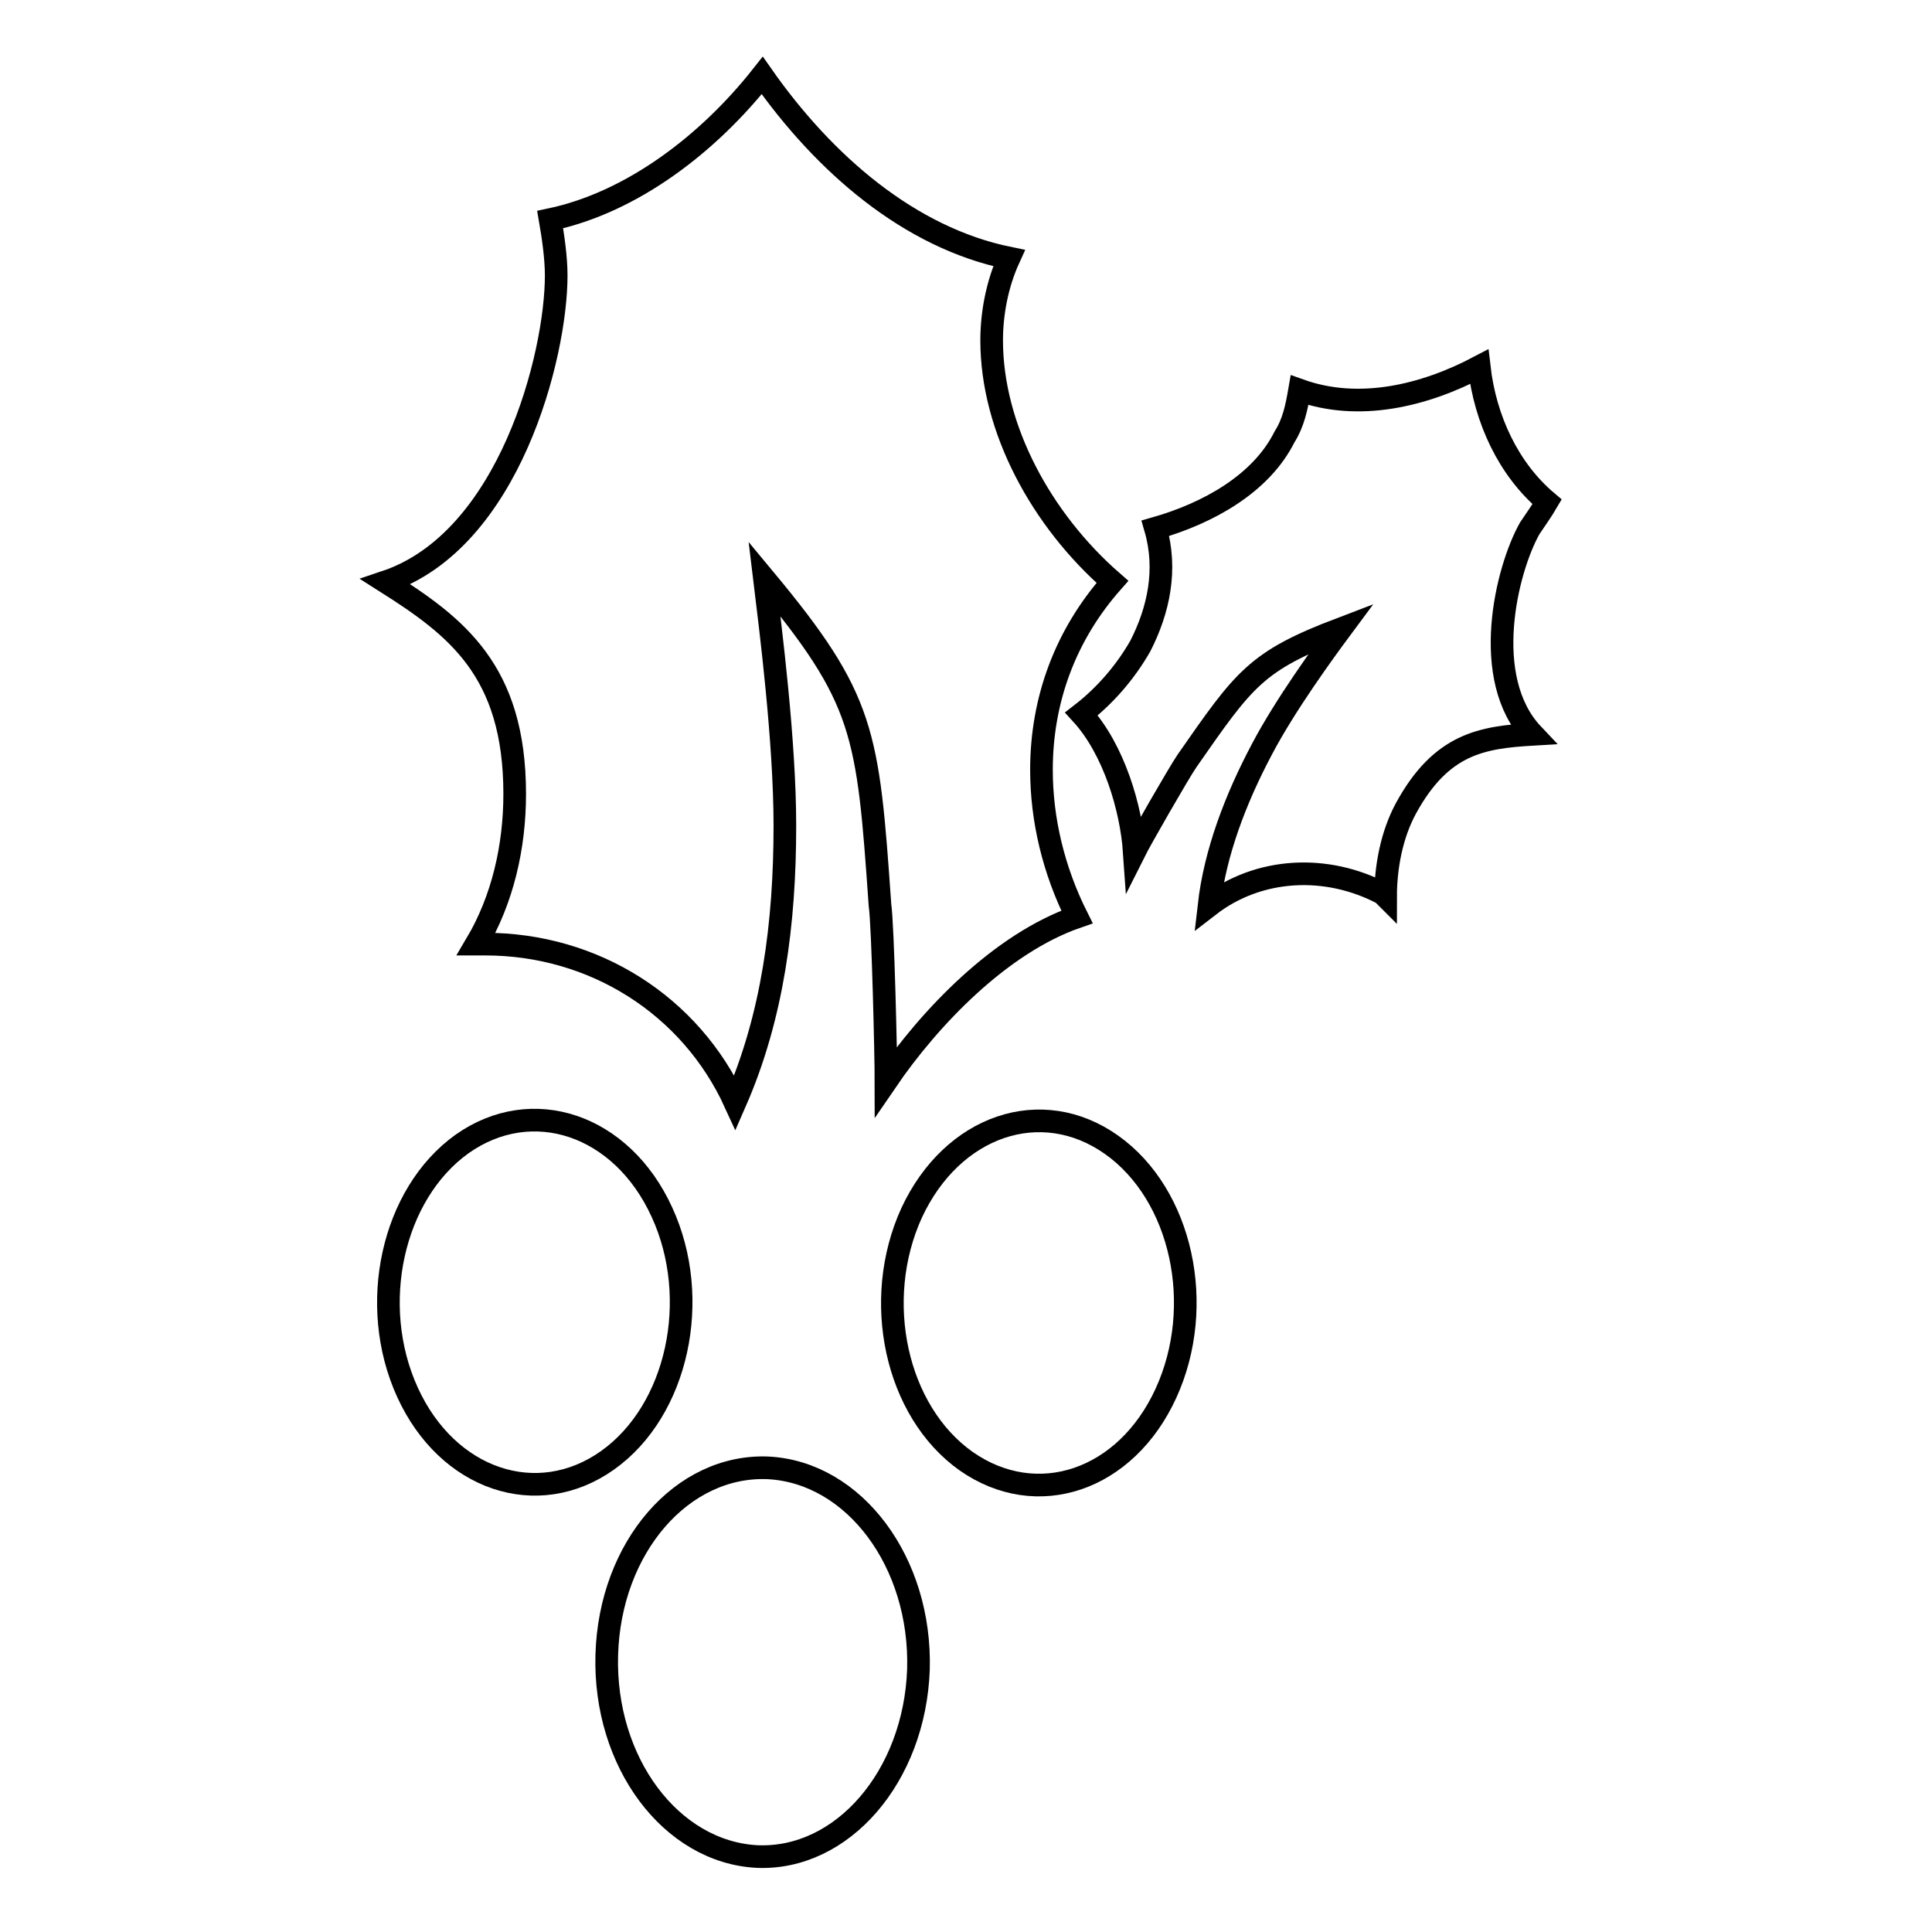 <?xml version="1.0" encoding="utf-8"?>
<!-- Svg Vector Icons : http://www.onlinewebfonts.com/icon -->
<!DOCTYPE svg PUBLIC "-//W3C//DTD SVG 1.1//EN" "http://www.w3.org/Graphics/SVG/1.1/DTD/svg11.dtd">
<svg version="1.1" xmlns="http://www.w3.org/2000/svg" xmlns:xlink="http://www.w3.org/1999/xlink" x="0px" y="0px" viewBox="0 0 256 256" enable-background="new 0 0 256 256" xml:space="preserve">
<g><g><path stroke-width="3" fill-opacity="0" stroke="#000000"  d="M54,184.5c5.3,11.6,17.2,15.6,26.5,9c9.3-6.6,12.5-21.4,7.2-32.9l0,0c-5.3-11.6-17.2-15.6-26.5-9C52,158.2,48.7,172.9,54,184.5z"/><path stroke-width="3" fill-opacity="0" stroke="#000000"  d="M154.5,184.6c5.3-11.6,2.1-26.3-7.2-32.9c-9.3-6.6-21.1-2.6-26.5,9c-5.3,11.6-2.1,26.3,7.2,32.9C137.4,200.2,149.2,196.2,154.5,184.6z"/><path stroke-width="3" fill-opacity="0" stroke="#000000"  d="M121.7,221.2c0.4-14.2-8.5-26.1-19.9-26.7c-11.4-0.5-21,10.5-21.4,24.8c-0.4,14.2,8.5,26.1,19.9,26.7C111.6,246.5,121.2,235.4,121.7,221.2z"/><path stroke-width="3" fill-opacity="0" stroke="#000000"  d="M101.3,76.7c0.8,6.6,2.7,21.5,2.7,32.7c0,12.9-1.6,25.3-6.6,36.7c-5.9-12.9-18.7-21-33.1-21c-0.4,0-0.8,0-1.2,0c3.5-5.9,5.1-12.9,5.1-19.9c0-16.4-7.8-22.2-17.1-28.1c16.4-5.5,22.6-30,22.6-40.6c0-2.3-0.4-5.1-0.8-7.4c10.9-2.3,21-10.1,28.1-19.1c8.2,11.7,19.5,21.5,32.7,24.2c-1.6,3.5-2.3,7.4-2.3,10.9c0,11.7,6.6,23.8,16,32c-6.2,7-9.4,15.6-9.4,24.9c0,6.6,1.6,13.3,4.7,19.5c-10.1,3.5-19.5,13.3-25.3,21.8c0-3.1-0.4-20.7-0.8-23.4C115,97,114.6,92.7,101.3,76.7z"/><path stroke-width="3" fill-opacity="0" stroke="#000000"  d="M177.7,83.3c-2.3,3.1-7.4,10.1-10.5,16c-3.5,6.6-6.2,13.7-7,20.7c6.6-5.1,15.6-5.5,23-1.6l0.4,0.4c0-3.9,0.8-8.2,2.7-11.7c4.7-8.6,10.1-9.4,16.8-9.8c-7-7.4-3.5-21.8-0.4-27.3c0.8-1.2,1.6-2.3,2.3-3.5c-5.1-4.3-8.2-10.9-9-17.9c-7.4,3.9-16,5.9-23.8,3.1c-0.4,2.3-0.8,4.3-2,6.2c-3.1,6.2-10.1,10.1-17.1,12.1c1.6,5.5,0.4,10.9-2,15.6c-2,3.5-4.7,6.6-7.8,9c4.3,4.7,6.6,12.5,7,18.3c0.8-1.6,5.9-10.5,7-12.1C164.9,89.9,166.4,87.6,177.7,83.3z"/></g></g>
</svg>
